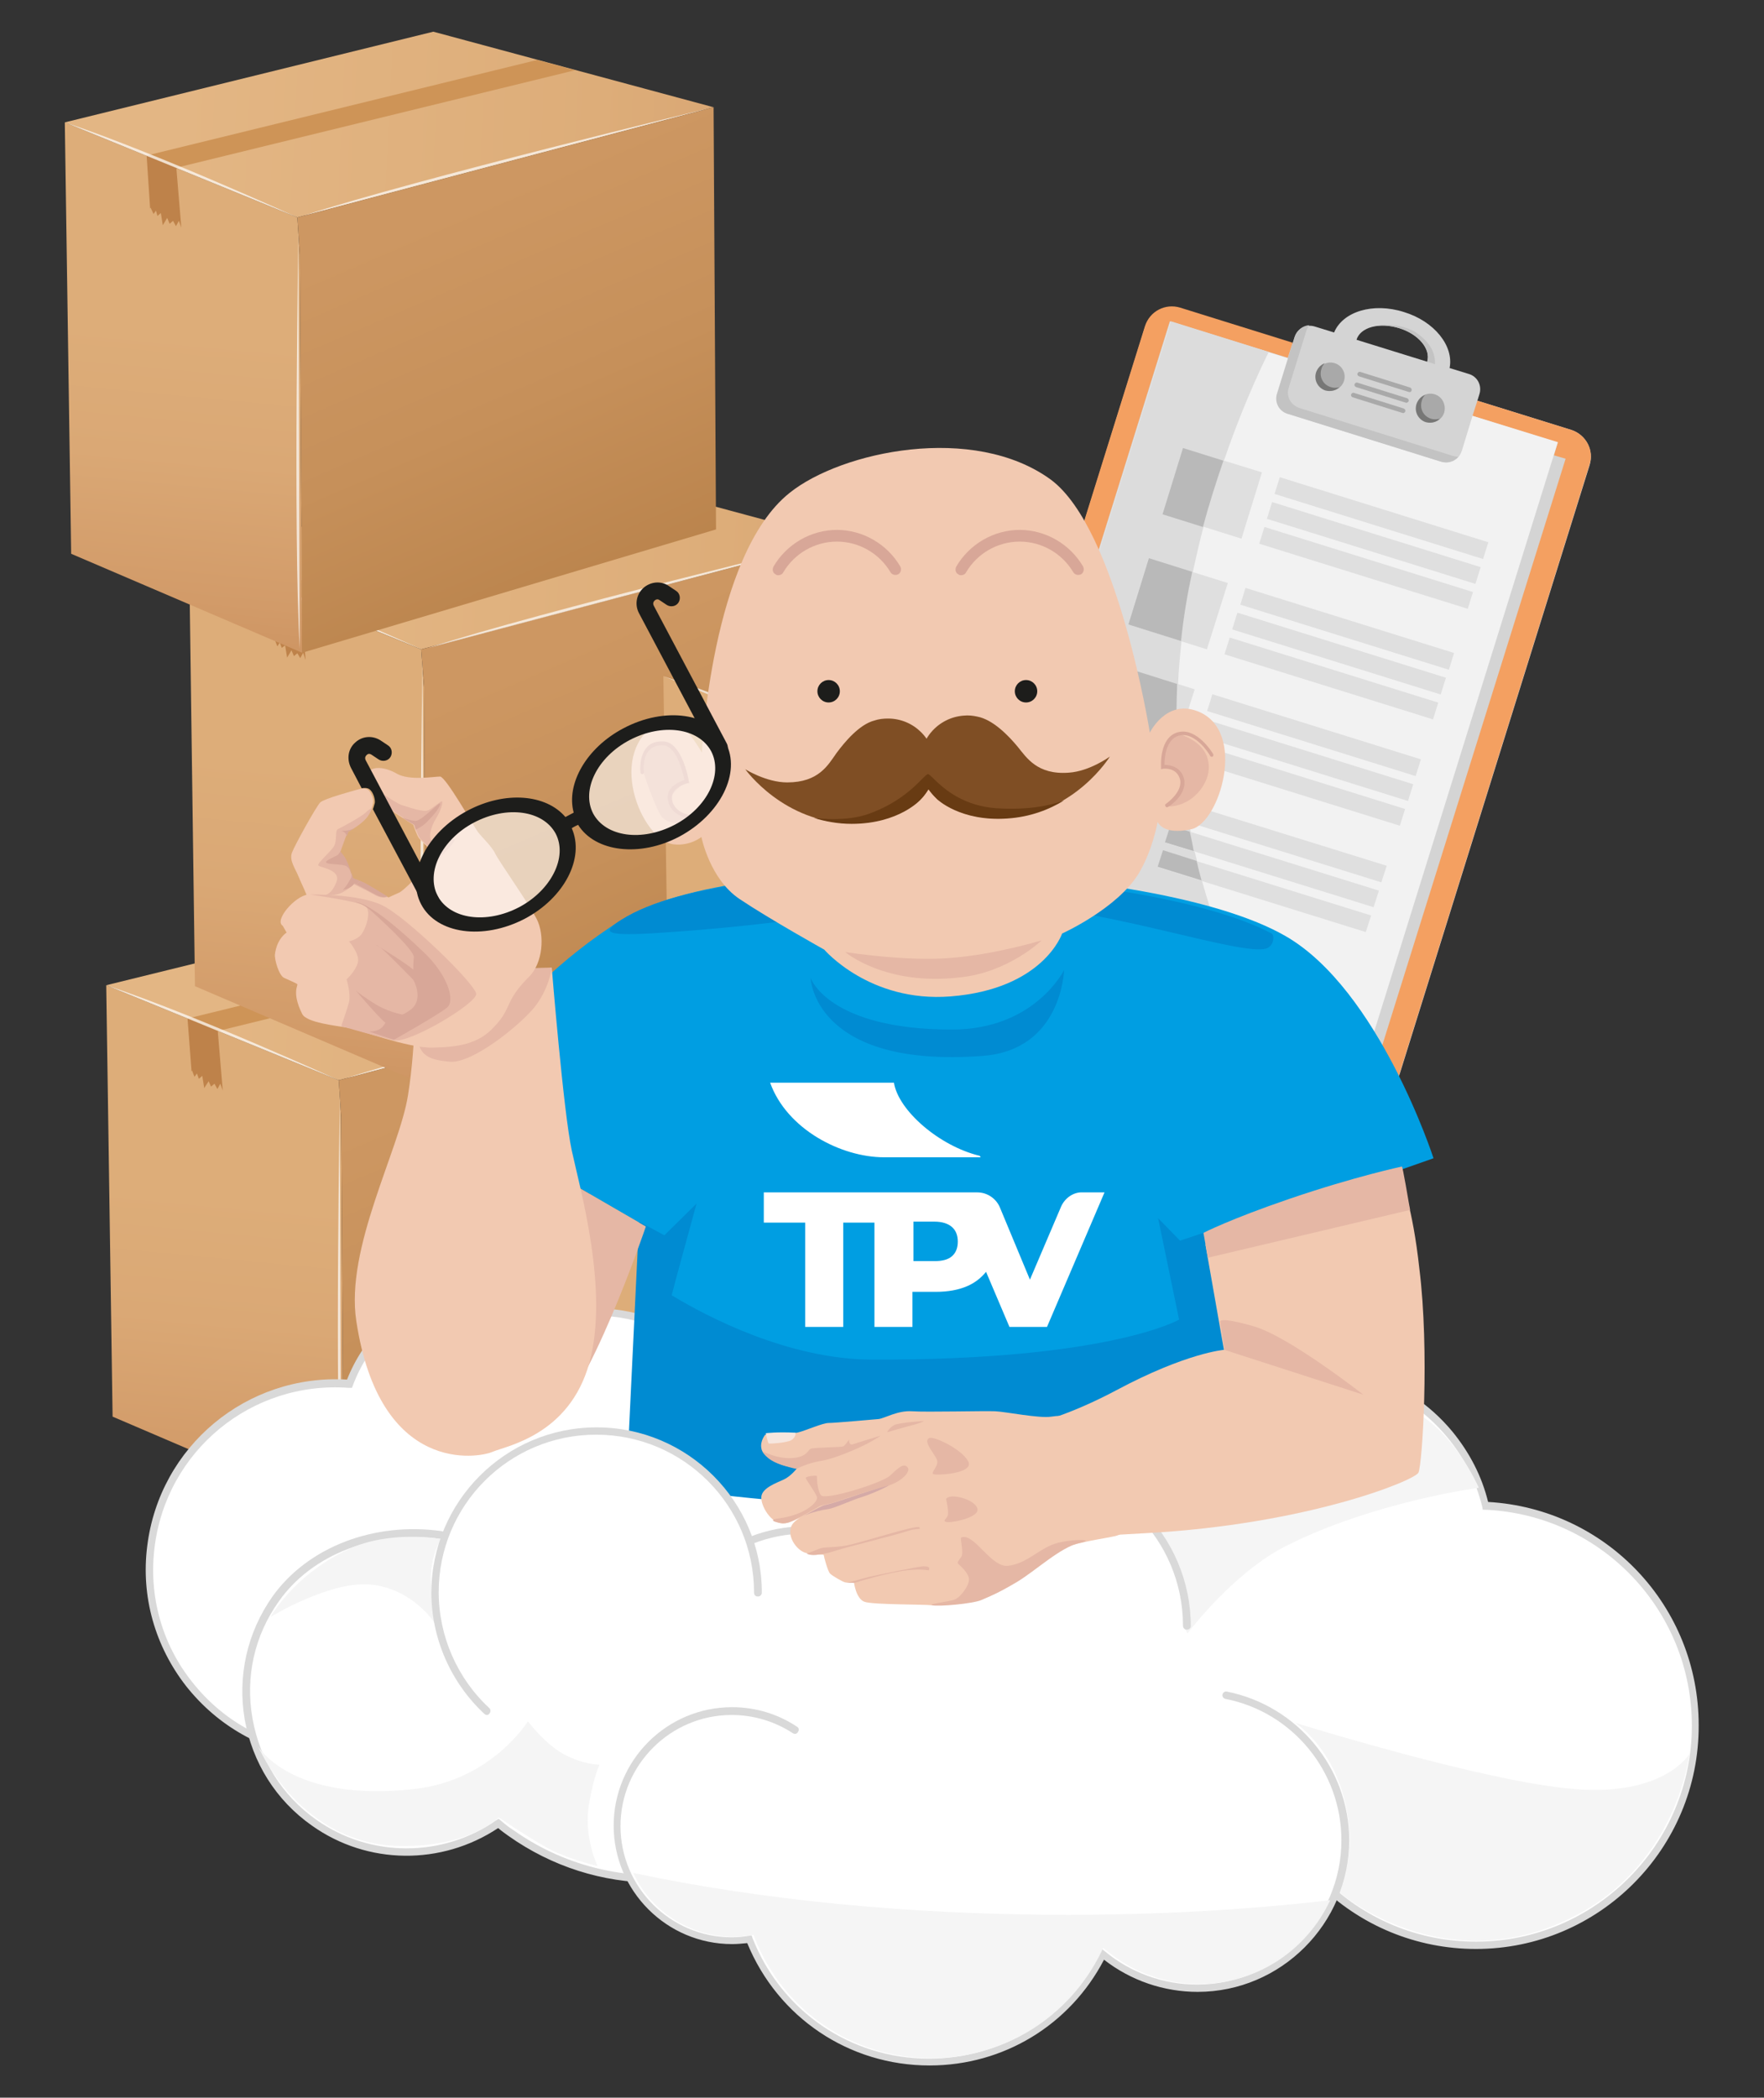 <?xml version="1.0" encoding="utf-8"?>
<!-- Generator: Adobe Illustrator 27.9.0, SVG Export Plug-In . SVG Version: 6.00 Build 0)  -->
<svg version="1.1" id="Capa_1" xmlns="http://www.w3.org/2000/svg" xmlns:xlink="http://www.w3.org/1999/xlink" x="0px" y="0px"
	 viewBox="0 0 361.9 430.3" style="enable-background:new 0 0 361.9 430.3;" xml:space="preserve">
<rect x="0" y="0" width="361.9" height="430.3" fill="#333333" stroke="none"/>
<style type="text/css">
	.st0{fill:#D4D4D4;}
	.st1{fill:#F4A061;}
	.st2{fill:#F2F2F2;}
	.st3{fill:#DCDCDC;}
	.st4{fill:#DFDFDF;}
	.st5{fill:#B9B9B9;}
	.st6{fill:#C3C3C3;}
	.st7{fill:#A9A9A9;}
	.st8{fill:#777776;}
	.st9{fill:url(#SVGID_1_);}
	.st10{fill:url(#SVGID_00000146490965372147606400000002087462490187105186_);}
	.st11{fill:url(#SVGID_00000060031612229081457540000001252406718359558292_);}
	.st12{fill:#BE824A;}
	.st13{fill:#CE9457;}
	.st14{opacity:0.7;fill:#FFFFFF;}
	.st15{fill:url(#SVGID_00000039842947341820880710000003260943557780724870_);}
	.st16{fill:url(#SVGID_00000052080024230997264320000013688688382244467601_);}
	.st17{fill:url(#SVGID_00000094581946605118669130000006873127932361749649_);}
	.st18{fill:url(#SVGID_00000145035233202101499450000004074066275866283706_);}
	.st19{fill:url(#SVGID_00000174597309426770835220000017092433400085032594_);}
	.st20{fill:url(#SVGID_00000096769005449865904710000000518349639360409999_);}
	.st21{fill:url(#SVGID_00000063626753780926983590000003076746509100319376_);}
	.st22{fill:url(#SVGID_00000169535203827604088640000000715055130883447723_);}
	.st23{fill:url(#SVGID_00000168817353734860427460000005015899382008227721_);}
	.st24{fill:url(#SVGID_00000074436258834637533050000015576787967732663437_);}
	.st25{fill:#FFFFFF;}
	.st26{fill:#D9D9D9;}
	.st27{fill:#F5F5F5;}
	.st28{fill:#009EE2;}
	.st29{fill:#008BD2;}
	.st30{fill:#F2C9B1;}
	.st31{fill:#E5B7A5;}
	.st32{fill:#D8A798;}
	.st33{fill:#7F4E24;}
	.st34{fill:#683B13;}
	.st35{fill:#1D1D1B;}
	.st36{opacity:0.59;fill:#FFFFFF;}
	.st37{fill:#D5AAA7;}
	.st38{fill:#F7E6DE;}
</style>
<g>
	<g>
		<path class="st0" d="M322.4,88.2l-19.3-6l0.4-1.3c0.6-1.8-0.4-3.7-2.2-4.2l-3.9-1.2c0.9-4.5-3.1-9.6-9.4-11.5
			c-6.3-2-12.5-0.1-14.3,4.2l-3.9-1.2c-1.8-0.6-3.7,0.4-4.2,2.2l-0.4,1.3l-23.1-7.2c-3-0.9-6.2,0.7-7.2,3.8l-38.9,124.7
			c-0.9,3,0.7,6.2,3.8,7.2l80.2,25c3,0.9,6.2-0.7,7.2-3.8l38.9-124.7C327.1,92.4,325.4,89.2,322.4,88.2z M287,67.3
			c4,1.2,6.6,4.3,5.8,6.9l-14.5-4.5C279.1,67.1,283,66.1,287,67.3z"/>
		<path class="st1" d="M322.4,88.2l-19.3-6l-1,3.1l17.5,5.5l-0.8,2.6l2.4,0.7L282,219.5l-79.5-24.8l0.8-2.6l-2.4-0.7l39.1-125.5
			l24.2,7.5l1-3.1l-23.1-7.2c-3-0.9-6.2,0.7-7.2,3.8l-38.9,124.7c-0.9,3,0.7,6.2,3.8,7.2l80.2,25c3,0.9,6.2-0.7,7.2-3.8l38.9-124.7
			C327.1,92.4,325.4,89.2,322.4,88.2z"/>
		<path class="st2" d="M302.1,85.3l-2.2,7.2c-0.6,1.8-2.4,2.8-4.2,2.2l-31.4-9.8c-1.8-0.6-2.8-2.4-2.2-4.2l2.2-7.2l-24.2-7.5
			L201,191.4l79.5,24.8l39.1-125.5L302.1,85.3z"/>
		<path class="st3" d="M246.6,180.7l-9-2.8l1.1-3.4l6.9,2.2c-0.2-0.7-0.3-1.3-0.5-2l-5.9-1.8l1.1-3.4l4,1.2c-0.1-0.7-0.3-1.3-0.4-2
			l-3.1-1l1.1-3.4l1.3,0.4c-0.6-4-1.1-8.1-1.4-12.4c-0.2-2.7-0.3-5.5-0.2-8.3c0-1.2,0-2.5,0.1-3.7c0.1-3,0.4-5.9,0.7-8.8
			c0.6-4.8,1.4-9.6,2.3-14.1c0.7-3.2,1.4-6.3,2.2-9.3c1.3-4.9,2.8-9.4,4.2-13.6c4.6-13.4,9.2-22.3,9.2-22.3l-20.1-6.3L201,191.4
			l56.5,17.6C257.5,209,251.3,197.6,246.6,180.7z"/>
		<polyline class="st4" points="254.7,110.5 238.5,105.4 242.7,91.9 258.9,96.9 254.7,110.5 		"/>
		<polyline class="st4" points="247.6,133.2 231.4,128.1 235.6,114.5 251.9,119.6 247.6,133.2 		"/>
		
			<rect x="281.5" y="84" transform="matrix(0.298 -0.955 0.955 0.298 97.38 345.124)" class="st4" width="3.6" height="44.8"/>
		
			<rect x="279.9" y="89.1" transform="matrix(0.298 -0.955 0.955 0.298 91.413 347.182)" class="st4" width="3.6" height="44.8"/>
		
			<rect x="278.3" y="94.2" transform="matrix(0.298 -0.955 0.955 0.298 85.446 349.24)" class="st4" width="3.6" height="44.8"/>
		
			<rect x="274.4" y="106.7" transform="matrix(0.298 -0.955 0.955 0.298 70.789 354.294)" class="st4" width="3.6" height="44.8"/>
		
			<rect x="272.8" y="111.7" transform="matrix(0.298 -0.955 0.955 0.298 64.821 356.352)" class="st4" width="3.6" height="44.8"/>
		
			<rect x="271.2" y="116.8" transform="matrix(0.298 -0.955 0.955 0.298 58.854 358.409)" class="st4" width="3.6" height="44.8"/>
		<polyline class="st4" points="240.8,155 224.6,149.9 228.8,136.3 245.1,141.4 240.8,155 		"/>
		
			<rect x="267.6" y="128.5" transform="matrix(0.298 -0.955 0.955 0.298 45.191 363.121)" class="st4" width="3.6" height="44.8"/>
		
			<rect x="266" y="133.6" transform="matrix(0.298 -0.955 0.955 0.298 39.224 365.178)" class="st4" width="3.6" height="44.8"/>
		
			<rect x="264.4" y="138.6" transform="matrix(0.298 -0.955 0.955 0.298 33.256 367.236)" class="st4" width="3.6" height="44.8"/>
		<polyline class="st4" points="283.4,181 240.7,167.7 241.7,164.3 284.5,177.6 283.4,181 		"/>
		<polyline class="st4" points="281.8,186.1 239.1,172.8 240.2,169.4 282.9,182.7 281.8,186.1 		"/>
		<polyline class="st4" points="280.2,191.2 237.5,177.9 238.6,174.5 281.3,187.8 280.2,191.2 		"/>
		<polyline class="st5" points="238.3,163.2 222,158.2 217.8,171.7 234,176.8 238.3,163.2 		"/>
		<path class="st5" d="M243.1,164.7l-1.3-0.4l-1.1,3.4l3.1,1C243.5,167.4,243.3,166,243.1,164.7"/>
		<path class="st5" d="M244.1,170.6l-4-1.2l-1.1,3.4l5.9,1.8C244.7,173.3,244.4,172,244.1,170.6"/>
		<path class="st5" d="M245.5,176.6l-6.9-2.2l-1.1,3.4l9,2.8C246.2,179.4,245.8,178,245.5,176.6"/>
		<path class="st6" d="M298,93.5l-31.4-9.8c-1.8-0.6-2.8-2.4-2.2-4.2l3.6-11.6c0.1-0.4,0.4-0.8,0.6-1.2c-1.3,0.1-2.5,1-3,2.4
			L262,80.7c-0.6,1.8,0.4,3.7,2.2,4.2l31.4,9.8c1.3,0.4,2.7,0,3.6-1C298.8,93.7,298.4,93.6,298,93.5z"/>
		
			<ellipse transform="matrix(0.298 -0.955 0.955 0.298 117.848 314.755)" class="st7" cx="272.8" cy="77.3" rx="2.9" ry="2.9"/>
		<path class="st7" d="M296.3,84.6c-0.5,1.6-2.1,2.4-3.7,1.9c-1.6-0.5-2.4-2.1-1.9-3.7c0.5-1.6,2.1-2.4,3.7-1.9
			C295.9,81.4,296.7,83,296.3,84.6z"/>
		<path class="st8" d="M273,79.4c-1.6-0.5-2.4-2.1-1.9-3.7c0.1-0.5,0.4-0.9,0.7-1.2c-0.8,0.3-1.5,1-1.8,1.9
			c-0.5,1.6,0.4,3.2,1.9,3.7c1.1,0.3,2.2,0,2.9-0.7C274.3,79.6,273.6,79.6,273,79.4z"/>
		<path class="st8" d="M293.6,85.9c-1.6-0.5-2.4-2.1-1.9-3.7c0.1-0.5,0.4-0.9,0.7-1.2c-0.8,0.3-1.5,1-1.8,1.9
			c-0.5,1.6,0.4,3.2,1.9,3.7c1.1,0.3,2.2,0,2.9-0.7C294.9,86,294.2,86.1,293.6,85.9z"/>
		<path class="st7" d="M289,80.4l-10.2-3.2c-0.2-0.1-0.4-0.3-0.3-0.6c0.1-0.2,0.3-0.4,0.6-0.3l10.2,3.2c0.2,0.1,0.4,0.3,0.3,0.6
			C289.5,80.4,289.3,80.5,289,80.4z"/>
		<path class="st7" d="M288.4,82.6l-10.2-3.2c-0.2-0.1-0.4-0.3-0.3-0.6c0.1-0.2,0.3-0.4,0.6-0.3l10.2,3.2c0.2,0.1,0.4,0.3,0.3,0.6
			C288.9,82.5,288.6,82.7,288.4,82.6z"/>
		<path class="st7" d="M287.7,84.7l-10.2-3.2c-0.2-0.1-0.4-0.3-0.3-0.6l0,0c0.1-0.2,0.3-0.4,0.6-0.3l10.2,3.2
			c0.2,0.1,0.4,0.3,0.3,0.6l0,0C288.2,84.7,287.9,84.8,287.7,84.7z"/>
		<path class="st6" d="M290.5,68.2c-2.3-1.5-6.6-2-8.9-1.2l0,0c1.5-0.4,3.4-0.3,5.4,0.3c4,1.2,6.6,4.3,5.8,6.9l1.6,0.5
			C294.5,71.8,292.8,69.8,290.5,68.2z"/>
		<path class="st5" d="M251,94.5l-8.3-2.6l-4.2,13.6l8.3,2.6C248.1,103.2,249.6,98.6,251,94.5"/>
		<path class="st5" d="M244.6,117.3l-8.9-2.8l-4.2,13.6l10.8,3.4C242.8,126.6,243.6,121.9,244.6,117.3"/>
		<path class="st5" d="M241.5,140.3l-12.7-4l-4.2,13.6l16.2,5.1l0.8-2.6c-0.2-2.7-0.3-5.5-0.2-8.3
			C241.4,142.8,241.5,141.5,241.5,140.3"/>
	</g>
	<g>
		<g>
			<g>
				<g>
					
						<linearGradient id="SVGID_1_" gradientUnits="userSpaceOnUse" x1="-16.248" y1="174.131" x2="148.057" y2="171.29" gradientTransform="matrix(0.997 7.250000e-02 -5.310000e-02 0.731 48.037 72.788)">
						<stop  offset="0.137" style="stop-color:#E3B684"/>
						<stop  offset="0.663" style="stop-color:#DDAD79"/>
						<stop  offset="0.796" style="stop-color:#DAA875"/>
						<stop  offset="0.946" style="stop-color:#D19B68"/>
						<stop  offset="1" style="stop-color:#CD9462"/>
					</linearGradient>
					<polygon class="st9" points="154.9,199 97.4,183.5 21.8,202.1 69.5,221.6 					"/>
					
						<linearGradient id="SVGID_00000004503930758594414140000012613112050518120098_" gradientUnits="userSpaceOnUse" x1="12.882" y1="203.914" x2="7.535" y2="370.964" gradientTransform="matrix(0.997 7.250000e-02 -5.310000e-02 0.731 48.037 72.788)">
						<stop  offset="0.186" style="stop-color:#DDAD79"/>
						<stop  offset="0.396" style="stop-color:#DAA875"/>
						<stop  offset="0.628" style="stop-color:#D29B69"/>
						<stop  offset="0.718" style="stop-color:#CD9462"/>
					</linearGradient>
					<polygon style="fill:url(#SVGID_00000004503930758594414140000012613112050518120098_);" points="70,229.2 69.5,221.6 
						21.8,202.1 21.8,202.4 23.1,290.6 70.5,310.9 					"/>
					
						<linearGradient id="SVGID_00000010269065463676730480000001067244453009599679_" gradientUnits="userSpaceOnUse" x1="33.8" y1="179.591" x2="146.794" y2="339.011" gradientTransform="matrix(0.997 7.250000e-02 -5.310000e-02 0.731 48.037 72.788)">
						<stop  offset="0.153" style="stop-color:#CD9762"/>
						<stop  offset="0.424" style="stop-color:#C6905A"/>
						<stop  offset="0.836" style="stop-color:#B47D45"/>
						<stop  offset="1" style="stop-color:#AB733B"/>
					</linearGradient>
					<polygon style="fill:url(#SVGID_00000010269065463676730480000001067244453009599679_);" points="154.9,199.3 154.9,199 
						69.5,221.6 70,229.2 70.5,310.9 155.4,285.6 					"/>
				</g>
				<polygon class="st12" points="44.7,211.5 44.7,211.5 44.7,211.5 38.5,208.9 38.5,209.3 39.3,219.8 39.4,219.6 39.9,220.9 
					40.4,220.2 40.8,221.3 41.5,220.7 41.9,223.2 42.8,221.8 43.3,222.9 44,222.3 44.6,223.4 45.2,222.3 45.7,223.7 44.7,211.8 				
					"/>
				<polygon class="st13" points="118.7,189.3 38.6,208.9 38.5,208.9 38.5,208.9 38.5,208.9 38.5,208.9 44.7,211.5 44.7,211.5 
					126.5,191.4 				"/>
			</g>
			<path class="st14" d="M21.8,202.1l47.7,19.5C69.5,221.6,40.4,208.3,21.8,202.1z"/>
			<path class="st14" d="M70.9,221.2l83.1-22C154,199.3,94,213.8,70.9,221.2z"/>
			<path class="st14" d="M70,310.1l-0.3-86C69.8,224.1,68.6,285.9,70,310.1z"/>
		</g>
		<g>
			<g>
				<g>
					
						<linearGradient id="SVGID_00000134213079247262980990000014669875375584284033_" gradientUnits="userSpaceOnUse" x1="-5.704" y1="52.251" x2="158.602" y2="49.41" gradientTransform="matrix(0.997 7.250000e-02 -5.310000e-02 0.731 48.037 72.788)">
						<stop  offset="0.137" style="stop-color:#E3B684"/>
						<stop  offset="0.663" style="stop-color:#DDAD79"/>
						<stop  offset="0.796" style="stop-color:#DAA875"/>
						<stop  offset="0.946" style="stop-color:#D19B68"/>
						<stop  offset="1" style="stop-color:#CD9462"/>
					</linearGradient>
					<polygon style="fill:url(#SVGID_00000134213079247262980990000014669875375584284033_);" points="171.9,110.7 114.4,95.2 
						38.8,113.7 86.4,133.2 					"/>
					
						<linearGradient id="SVGID_00000153668121921554870210000009209734621127345807_" gradientUnits="userSpaceOnUse" x1="23.426" y1="82.034" x2="18.079" y2="249.083" gradientTransform="matrix(0.997 7.250000e-02 -5.310000e-02 0.731 48.037 72.788)">
						<stop  offset="0.186" style="stop-color:#DDAD79"/>
						<stop  offset="0.396" style="stop-color:#DAA875"/>
						<stop  offset="0.628" style="stop-color:#D29B69"/>
						<stop  offset="0.718" style="stop-color:#CD9462"/>
					</linearGradient>
					<polygon style="fill:url(#SVGID_00000153668121921554870210000009209734621127345807_);" points="87,140.9 86.4,133.2 
						38.8,113.7 38.8,114.1 40,202.3 87.4,222.6 					"/>
					
						<linearGradient id="SVGID_00000007398599362041193430000010418394779979301280_" gradientUnits="userSpaceOnUse" x1="44.345" y1="57.711" x2="157.339" y2="217.131" gradientTransform="matrix(0.997 7.250000e-02 -5.310000e-02 0.731 48.037 72.788)">
						<stop  offset="0.153" style="stop-color:#CD9762"/>
						<stop  offset="0.424" style="stop-color:#C6905A"/>
						<stop  offset="0.836" style="stop-color:#B47D45"/>
						<stop  offset="1" style="stop-color:#AB733B"/>
					</linearGradient>
					<polygon style="fill:url(#SVGID_00000007398599362041193430000010418394779979301280_);" points="171.9,111 171.9,110.7 
						86.4,133.2 87,140.9 87.4,222.6 172.4,197.3 					"/>
				</g>
				<polygon class="st12" points="61.7,123.1 61.7,123.1 61.7,123.1 55.5,120.6 55.5,120.9 56.3,131.5 56.4,131.3 56.9,132.6 
					57.4,131.8 57.8,132.9 58.5,132.4 58.9,134.9 59.8,133.4 60.3,134.6 61,134 61.6,135 62.2,133.9 62.7,135.4 61.7,123.4 				"/>
				<polygon class="st13" points="135.7,101 55.5,120.6 55.5,120.6 55.5,120.6 55.5,120.6 55.5,120.6 61.7,123.1 61.7,123.1 
					143.5,103 				"/>
			</g>
			<path class="st14" d="M38.8,113.7l47.7,19.5C86.4,133.2,57.4,120,38.8,113.7z"/>
			<path class="st14" d="M87.9,132.9l83.1-22C171,110.9,111,125.4,87.9,132.9z"/>
			<path class="st14" d="M87,221.7l-0.3-86C86.7,135.8,85.6,197.5,87,221.7z"/>
		</g>
		<g>
			<g>
				<g>
					
						<linearGradient id="SVGID_00000145031489876616327120000006755583684188952236_" gradientUnits="userSpaceOnUse" x1="84.02" y1="195.556" x2="248.327" y2="192.715" gradientTransform="matrix(0.997 7.250000e-02 -5.310000e-02 0.731 48.037 72.788)">
						<stop  offset="0.137" style="stop-color:#E3B684"/>
						<stop  offset="0.663" style="stop-color:#DDAD79"/>
						<stop  offset="0.796" style="stop-color:#DAA875"/>
						<stop  offset="0.946" style="stop-color:#D19B68"/>
						<stop  offset="1" style="stop-color:#CD9462"/>
					</linearGradient>
					<polygon style="fill:url(#SVGID_00000145031489876616327120000006755583684188952236_);" points="253.7,221.9 196.3,206.5 
						120.7,225 168.3,244.5 					"/>
					
						<linearGradient id="SVGID_00000091700574063596949500000006940054097193549734_" gradientUnits="userSpaceOnUse" x1="113.15" y1="225.34" x2="107.803" y2="392.389" gradientTransform="matrix(0.997 7.250000e-02 -5.310000e-02 0.731 48.037 72.788)">
						<stop  offset="0.186" style="stop-color:#DDAD79"/>
						<stop  offset="0.396" style="stop-color:#DAA875"/>
						<stop  offset="0.628" style="stop-color:#D29B69"/>
						<stop  offset="0.718" style="stop-color:#CD9462"/>
					</linearGradient>
					<polygon style="fill:url(#SVGID_00000091700574063596949500000006940054097193549734_);" points="168.9,252.2 168.3,244.5 
						120.7,225 120.7,225.3 121.9,313.6 169.3,333.8 					"/>
					
						<linearGradient id="SVGID_00000111904461110199001690000003753135833375923876_" gradientUnits="userSpaceOnUse" x1="134.069" y1="201.017" x2="247.063" y2="360.438" gradientTransform="matrix(0.997 7.250000e-02 -5.310000e-02 0.731 48.037 72.788)">
						<stop  offset="0.153" style="stop-color:#CD9762"/>
						<stop  offset="0.424" style="stop-color:#C6905A"/>
						<stop  offset="0.836" style="stop-color:#B47D45"/>
						<stop  offset="1" style="stop-color:#AB733B"/>
					</linearGradient>
					<polygon style="fill:url(#SVGID_00000111904461110199001690000003753135833375923876_);" points="253.7,222.3 253.7,221.9 
						168.3,244.5 168.9,252.2 169.3,333.8 254.2,308.6 					"/>
				</g>
				<polygon class="st12" points="143.6,234.4 143.6,234.4 143.6,234.4 137.4,231.9 137.4,232.2 138.2,242.7 138.3,242.6 
					138.8,243.9 139.3,243.1 139.7,244.2 140.3,243.6 140.8,246.2 141.6,244.7 142.2,245.8 142.9,245.2 143.5,246.3 144.1,245.2 
					144.5,246.7 143.6,234.7 				"/>
				<polygon class="st13" points="217.6,212.3 137.4,231.9 137.4,231.9 137.4,231.9 137.4,231.9 137.4,231.9 143.6,234.4 
					143.6,234.4 225.4,214.3 				"/>
			</g>
			<path class="st14" d="M120.7,225l47.7,19.5C168.3,244.5,139.3,231.2,120.7,225z"/>
			<path class="st14" d="M169.8,244.2l83.1-22C252.9,222.2,192.9,236.7,169.8,244.2z"/>
			<path class="st14" d="M168.9,333l-0.3-86C168.6,247.1,167.5,308.8,168.9,333z"/>
		</g>
		<g>
			<g>
				<g>
					
						<linearGradient id="SVGID_00000169546470843118052640000000000667920107744159_" gradientUnits="userSpaceOnUse" x1="122.317" y1="106.384" x2="116.971" y2="273.434" gradientTransform="matrix(0.997 7.250000e-02 -5.310000e-02 0.731 48.037 72.788)">
						<stop  offset="0.186" style="stop-color:#DDAD79"/>
						<stop  offset="0.396" style="stop-color:#DAA875"/>
						<stop  offset="0.628" style="stop-color:#D29B69"/>
						<stop  offset="0.718" style="stop-color:#CD9462"/>
					</linearGradient>
					<polygon style="fill:url(#SVGID_00000169546470843118052640000000000667920107744159_);" points="184.4,165.9 183.8,158.2 
						136.1,138.7 136.1,139 137.4,227.3 184.8,247.5 					"/>
				</g>
				<polygon class="st12" points="159.1,148.1 159,148.1 159,148.1 152.9,145.6 152.9,145.9 153.6,156.4 153.8,156.3 154.3,157.6 
					154.8,156.8 155.2,157.9 155.8,157.3 156.3,159.9 157.1,158.4 157.7,159.5 158.4,158.9 158.9,160 159.5,158.9 160,160.4 
					159.1,148.4 				"/>
			</g>
			<path class="st14" d="M136.1,138.7l47.7,19.5C183.8,158.2,154.8,144.9,136.1,138.7z"/>
			<path class="st14" d="M184.4,246.7l-0.3-86C184.1,160.8,182.9,222.5,184.4,246.7z"/>
		</g>
		<g>
			<g>
				<g>
					
						<linearGradient id="SVGID_00000036962585934801730160000005765228334902396316_" gradientUnits="userSpaceOnUse" x1="-37.542" y1="-65.885" x2="126.764" y2="-68.726" gradientTransform="matrix(0.997 7.250000e-02 -5.310000e-02 0.731 48.037 72.788)">
						<stop  offset="0.137" style="stop-color:#E3B684"/>
						<stop  offset="0.663" style="stop-color:#DDAD79"/>
						<stop  offset="0.796" style="stop-color:#DAA875"/>
						<stop  offset="0.946" style="stop-color:#D19B68"/>
						<stop  offset="1" style="stop-color:#CD9462"/>
					</linearGradient>
					<polygon style="fill:url(#SVGID_00000036962585934801730160000005765228334902396316_);" points="146.4,22 88.9,6.5 13.3,25.1 
						61,44.6 					"/>
					
						<linearGradient id="SVGID_00000063600686174092394000000014411528113406872227_" gradientUnits="userSpaceOnUse" x1="-8.412" y1="-36.103" x2="-13.759" y2="130.948" gradientTransform="matrix(0.997 7.250000e-02 -5.310000e-02 0.731 48.037 72.788)">
						<stop  offset="0.186" style="stop-color:#DDAD79"/>
						<stop  offset="0.396" style="stop-color:#DAA875"/>
						<stop  offset="0.628" style="stop-color:#D29B69"/>
						<stop  offset="0.718" style="stop-color:#CD9462"/>
					</linearGradient>
					<polygon style="fill:url(#SVGID_00000063600686174092394000000014411528113406872227_);" points="61.5,52.2 61,44.6 13.3,25.1 
						13.3,25.4 14.6,113.6 62,133.9 					"/>
					
						<linearGradient id="SVGID_00000041995623790531126380000006315800637444152740_" gradientUnits="userSpaceOnUse" x1="12.507" y1="-60.425" x2="125.501" y2="98.996" gradientTransform="matrix(0.997 7.250000e-02 -5.310000e-02 0.731 48.037 72.788)">
						<stop  offset="0.153" style="stop-color:#CD9762"/>
						<stop  offset="0.424" style="stop-color:#C6905A"/>
						<stop  offset="0.836" style="stop-color:#B47D45"/>
						<stop  offset="1" style="stop-color:#AB733B"/>
					</linearGradient>
					<polygon style="fill:url(#SVGID_00000041995623790531126380000006315800637444152740_);" points="146.4,22.3 146.4,22 61,44.6 
						61.5,52.2 62,133.9 146.9,108.6 					"/>
				</g>
				<polygon class="st12" points="36.3,34.5 36.2,34.4 36.2,34.4 30.1,31.9 30.1,32.2 30.8,42.8 30.9,42.6 31.5,43.9 32,43.2 
					32.3,44.3 33,43.7 33.4,46.2 34.3,44.7 34.8,45.9 35.5,45.3 36.1,46.4 36.7,45.3 37.2,46.7 36.2,34.7 				"/>
				<polygon class="st13" points="110.2,12.3 30.1,31.9 30.1,31.9 30.1,31.9 30,31.9 30.1,31.9 36.2,34.4 36.2,34.4 118,14.4 				
					"/>
			</g>
			<path class="st14" d="M13.3,25.1L61,44.6C61,44.6,31.9,31.3,13.3,25.1z"/>
			<path class="st14" d="M62.4,44.2l83.1-22C145.5,22.2,85.5,36.7,62.4,44.2z"/>
			<path class="st14" d="M61.5,133.1l-0.3-86C61.3,47.1,60.1,108.9,61.5,133.1z"/>
		</g>
	</g>
	<g>
		<path class="st25" d="M99.8,326.6c-6.5-6.1-10.7-14.7-10.7-24.3c0-18.3,14.8-33.2,33.2-33.2s33.2,14.8,33.2,33.2"/>
		<path class="st26" d="M99.8,327.4c-0.2,0-0.4-0.1-0.5-0.2c-6.9-6.4-10.9-15.5-10.9-24.9c0-18.7,15.2-33.9,33.9-33.9
			c18.7,0,33.9,15.2,33.9,33.9c0,0.4-0.3,0.8-0.8,0.8s-0.8-0.3-0.8-0.8c0-17.9-14.5-32.4-32.4-32.4s-32.4,14.5-32.4,32.4
			c0,9,3.8,17.7,10.4,23.8c0.3,0.3,0.3,0.8,0,1.1C100.2,327.3,100,327.4,99.8,327.4z"/>
	</g>
	<g>
		<g>
			<rect x="78.5" y="295" class="st25" width="211.8" height="68.2"/>
			<ellipse class="st25" cx="255.3" cy="331.1" rx="16.5" ry="7"/>
			<g>
				<path class="st25" d="M92.3,351.9c-7.7,6-17.7,9.1-28.1,7.9c-20.9-2.5-35.8-21.5-33.3-42.4c2.5-20.3,20.5-35,40.7-33.5
					c1.6-4.2,4.1-8.2,7.6-11.5c9.3-8.8,22.6-10.8,33.7-5.9"/>
				<path class="st26" d="M68.9,360.8c-1.6,0-3.2-0.1-4.7-0.3c-10.3-1.2-19.5-6.4-26-14.6c-6.4-8.2-9.3-18.4-8-28.7
					c2.5-20.5,20.4-35.4,41-34.2c1.7-4.3,4.2-8.1,7.6-11.3c9.3-8.8,22.8-11.2,34.5-6c0.4,0.2,0.6,0.6,0.4,1c-0.2,0.4-0.6,0.6-1,0.4
					c-11.2-4.9-24-2.6-32.9,5.8c-3.3,3.2-5.8,7-7.4,11.3l-0.2,0.5l-0.6,0c-20-1.5-37.5,12.9-39.9,32.8c-1.2,9.9,1.5,19.7,7.7,27.5
					c6.2,7.9,15,12.8,24.9,14c9.9,1.2,19.7-1.5,27.5-7.7c0.3-0.3,0.8-0.2,1.1,0.1c0.3,0.3,0.2,0.8-0.1,1.1
					C85.9,357.9,77.5,360.8,68.9,360.8z"/>
			</g>
			<g>
				<path class="st25" d="M270.9,385.8c8.2,8.2,19.4,13.2,31.9,13.2c24.9,0,45.1-20.2,45.1-45.1c0-24.2-19.1-44-43-45
					c-1.3-5.2-3.7-10.2-7.3-14.6c-9.6-11.7-25-15.8-38.7-11.7"/>
				<path class="st26" d="M302.8,399.8c-12.2,0-23.8-4.8-32.4-13.4c-0.3-0.3-0.3-0.8,0-1.1c0.3-0.3,0.8-0.3,1.1,0
					c8.4,8.4,19.5,13,31.3,13c24.4,0,44.3-19.9,44.3-44.3c0-23.7-18.6-43.2-42.3-44.3l-0.6,0l-0.1-0.6c-1.3-5.3-3.7-10.1-7.2-14.3
					c-9.2-11.1-24-15.6-37.9-11.5c-0.4,0.1-0.8-0.1-1-0.5c-0.1-0.4,0.1-0.8,0.5-1c14.4-4.4,29.9,0.3,39.5,11.9
					c3.5,4.3,6,9.1,7.3,14.4c24.3,1.4,43.2,21.4,43.2,45.8C348.6,379.2,328.1,399.8,302.8,399.8z"/>
			</g>
			<path class="st27" d="M253,284c0,0,24-1.2,37,5.5c8.5,4.3,13.4,15.7,13.4,15.7s-21.5,2.8-39.7,12c-10.8,5.5-20.1,17.9-20.1,17.9
				s-10.7-21-13-27.5c-2.3-6.5-14.6-17.6-14.6-17.6L253,284z"/>
			<path class="st28" d="M127.5,188.7c-25.4,16-36.5,38.8-36.5,38.8l41.5,24.1c0,0,3.3,16.6,4.5,24c1.3,7.5-0.9,8.5-2,13.1
				c-1.1,4.6,10.2,5.9,29.4,6.3c28.3,0.5,84.8,12.2,84.8,12.2s0.6-18.6,2.2-32.2s0.5-23.4,0.5-23.4l6.6-1.5l35.6-12.5
				c0,0-11.2-34.6-30.4-45.6C236.8,176.5,151.2,173.7,127.5,188.7z"/>
			<path class="st29" d="M166.3,200.6c0,0,3.6,10.6,29,10.6c17,0,23-12.2,23-12.2s-0.4,16.4-16.7,17.6
				C166.9,219.2,166.3,200.6,166.3,200.6z"/>
			<g>
				<path class="st25" d="M176.4,363.6c-16.4,23.2-48.5,28.7-71.7,12.3c-0.9-0.6-1.7-1.3-2.5-1.9c-11.1,7.7-26.2,8.1-37.8-0.2
					c-14.9-10.5-18.4-31.1-7.9-45.9c7.2-10.1,20.8-15,34-13.1"/>
				<path class="st26" d="M134.3,386.2c-10.7,0-21.1-3.3-30-9.6c-0.7-0.5-1.4-1-2.1-1.6c-11.6,7.7-26.8,7.6-38.2-0.5
					c-7.4-5.2-12.2-12.9-13.8-21.8c-1.5-8.9,0.5-17.8,5.7-25.2c7.2-10.1,20.8-15.4,34.8-13.4c0.4,0.1,0.7,0.5,0.7,0.9
					c-0.1,0.4-0.5,0.7-0.9,0.7c-13.4-1.9-26.5,3.1-33.3,12.8c-5,7-6.9,15.5-5.4,24c1.5,8.5,6.1,15.9,13.1,20.8
					c11,7.8,25.9,7.8,36.9,0.1l0.5-0.3l0.5,0.4c0.9,0.8,1.7,1.4,2.5,1.9c11,7.8,24.5,10.8,37.8,8.6c13.3-2.3,25-9.6,32.8-20.7
					c0.2-0.3,0.7-0.4,1.1-0.2c0.3,0.2,0.4,0.7,0.2,1.1c-8,11.4-20,19-33.8,21.3C140.2,385.9,137.3,386.2,134.3,386.2z"/>
			</g>
			<path class="st27" d="M90.5,315.7c0,0-2.3,3.6-2.1,8.6c0.2,4.3,0.8,8.7,0.8,8.7s-4.2-6.8-12.7-7.9s-21,6.6-21,6.6
				s4.7-8.6,16-13.9C80,313.8,90.5,315.7,90.5,315.7z"/>
			<path class="st27" d="M123,362c0,0-3.5,0-7.6-2.3c-3.7-2.1-7.1-6.6-7.1-6.6s-7.5,12.2-23.4,13.9c-25.2,2.8-31.9-8.7-31.9-8.7
				s8.6,20.7,30.2,20.4c13.9-0.2,19.1-5.9,19.1-5.9s7.1,4.8,10.8,6.7s9.5,3.3,9.5,3.3s-3-6.1-1.7-13.1C121.9,364.1,123,362,123,362z
				"/>
			<path class="st27" d="M265.7,353.4c0,0,10,6.3,11.1,22c0.5,7-1.9,12.9-1.9,12.9s21.9,18.8,48.8,4.4
				c20.5-10.9,22.9-32.9,22.9-32.9s-5.1,8.7-23.5,7.2C304.8,365.6,265.7,353.4,265.7,353.4z"/>
			<g>
				<path class="st25" d="M163.1,354.9c-3.7-2.4-8.1-3.9-12.9-3.9c-13,0-23.5,10.5-23.5,23.5c0,13,10.5,23.5,23.5,23.5
					c1.2,0,2.4-0.1,3.6-0.3c5.8,14.7,20.1,25.2,36.9,25.2c15.6,0,29.1-9,35.6-22.1c5.3,4.4,12,7,19.4,7c16.7,0,30.3-13.6,30.3-30.3
					c0-14.7-10.5-27-24.4-29.8"/>
				<path class="st26" d="M190.7,423.7c-16.5,0-31.1-9.8-37.4-25.1c-1,0.1-2.1,0.2-3.1,0.2c-13.4,0-24.3-10.9-24.3-24.3
					c0-13.4,10.9-24.3,24.3-24.3c4.8,0,9.4,1.4,13.3,4c0.4,0.2,0.5,0.7,0.2,1.1c-0.2,0.4-0.7,0.5-1.1,0.2c-3.7-2.4-8-3.7-12.5-3.7
					c-12.5,0-22.8,10.2-22.8,22.8c0,12.5,10.2,22.8,22.8,22.8c1.2,0,2.3-0.1,3.5-0.3l0.6-0.1l0.2,0.6c5.9,15,20.1,24.7,36.2,24.7
					c14.9,0,28.3-8.3,34.9-21.7l0.4-0.9l0.8,0.6c5.3,4.4,12,6.8,18.9,6.8c16.3,0,29.6-13.3,29.6-29.6c0-14.1-10-26.3-23.8-29
					c-0.4-0.1-0.7-0.5-0.6-0.9c0.1-0.4,0.5-0.7,0.9-0.6c14.5,2.9,25.1,15.7,25.1,30.5c0,17.1-14,31.1-31.1,31.1
					c-6.9,0-13.7-2.3-19.2-6.6C219.5,415.4,205.9,423.7,190.7,423.7z"/>
			</g>
			<path class="st27" d="M129.9,384.2c3.7,8,11.7,13.1,20.6,13.1c1.2,0,2.3-0.1,3.5-0.3l0.6-0.1l0.2,0.6c5.9,15,20.1,24.7,36.2,24.7
				c14.9,0,28.3-8.3,34.9-21.7l0.4-0.9l0.8,0.6c5.3,4.4,12,6.8,18.9,6.8c11.6,0,22-6.7,26.9-17.2c-17.3,2-35.4,3-53.9,3
				C187,392.8,156.2,389.8,129.9,384.2z"/>
			<path class="st25" d="M242.2,326.8c-3.1-14.9-16.3-26.2-32.2-26.2c-12.6,0-23.6,7.1-29.1,17.6c-4.6-2.8-9.9-4.4-15.6-4.4
				c-8.1,0-15.4,3.2-20.8,8.3"/>
			<g>
				<path class="st25" d="M152,316.8c-2-4.4-6.6-7.1-11.8-7.1c-2.6,0-7.3,1.7-9,3.9c0,0-2,2.1-2.6,3.8"/>
				<path class="st26" d="M128.7,318.2c-0.1,0-0.2,0-0.2,0c-0.4-0.1-0.6-0.6-0.5-1c0.6-1.8,2.4-3.8,2.7-4.1c1.9-2.6,7-4.2,9.6-4.2
					c5.5,0,10.4,3,12.5,7.6c0.2,0.4,0,0.8-0.4,1c-0.4,0.2-0.8,0-1-0.4c-1.8-4.1-6.2-6.7-11.1-6.7c-2.6,0-6.9,1.7-8.4,3.6l-0.1,0.1
					c0,0-1.9,1.9-2.4,3.5C129.3,318,129,318.2,128.7,318.2z"/>
			</g>
			<ellipse class="st25" cx="141.5" cy="320.8" rx="10.6" ry="8.9"/>
			<path class="st26" d="M242.2,327.5c-0.4,0-0.7-0.3-0.8-0.6c-3.1-14.8-16.3-25.6-31.4-25.6c-12,0-22.9,6.6-28.4,17.2l-0.4,0.7
				l-0.7-0.4c-4.6-2.8-9.9-4.2-15.2-4.2c-7.6,0-14.8,2.9-20.3,8.1c-0.3,0.3-0.8,0.3-1.1,0c-0.3-0.3-0.3-0.8,0-1.1
				c5.8-5.5,13.4-8.5,21.3-8.5c5.4,0,10.7,1.4,15.3,4.1c5.9-10.7,17.1-17.3,29.4-17.3c15.9,0,29.7,11.3,33,26.8
				c0.1,0.4-0.2,0.8-0.6,0.9C242.3,327.5,242.2,327.5,242.2,327.5z"/>
			<g>
				<path class="st25" d="M179.4,322.3c4.6-12.7,16.8-21.8,31.1-21.8c18.2,0,33,14.8,33,33"/>
				<path class="st26" d="M243.5,334.3c-0.4,0-0.8-0.3-0.8-0.8c0-17.8-14.5-32.2-32.2-32.2c-13.5,0-25.7,8.5-30.3,21.3
					c-0.1,0.4-0.6,0.6-1,0.5c-0.4-0.1-0.6-0.6-0.5-1c4.8-13.3,17.6-22.3,31.8-22.3c18.6,0,33.8,15.2,33.8,33.8
					C244.3,334,243.9,334.3,243.5,334.3z"/>
			</g>
			<path class="st29" d="M259.7,194.6c1.7-0.5,1.8-2.7,1.2-3.1c-25.8-13.7-110.1-17.5-133.3-2.9c-4.2,2.6-4.2,3.6,8.6,2.7
				c33.6-2.2,49.3-7.3,71.2-5.9C229.1,187,254.4,196,259.7,194.6z"/>
			<path class="st29" d="M246.9,252.9l-4.8,1.6l-4.5-4.6l4.3,20.8c0,0-14.5,8.4-63.2,8.2c-16.9-0.1-33.5-8.7-40.9-13.2l1-3.8l4.1-15
				l-6.6,6.5l-5.2-2.8l-2.5,52c-0.5,3.2,58.1,8.9,84.4,6.3c26.3-2.6,38.9-27.9,38.9-27.9L246.9,252.9z"/>
			<g>
				<g>
					<path class="st30" d="M287.5,242.2l-40.2,13.1l3.8,21.6c0,0-7.7,0.6-22.1,8.3c-17.7,9.4-27.8,8.4-27.8,8.4l3.5,22.8
						c0,0-2.5-0.1,30.5-1.9c33-1.8,55-10.8,55.8-12.4c0.8-1.6,2.3-24.9,0.2-41.8C289.8,247.4,287.5,242.2,287.5,242.2z"/>
					<path class="st31" d="M246.9,252.9c0,0,5.4-2.8,17.7-7c13.5-4.6,23-6.6,23-6.6c0.1-0.1,0.4,1.7,0.8,3.8
						c0.4,2.4,0.9,5.1,0.9,5.1l-41.5,9.8L246.9,252.9z"/>
					<path class="st31" d="M251.2,276.9l28.5,9.2c0,0-15.2-11.9-22.4-14c-7.2-2.1-7-1-7-1L251.2,276.9z"/>
				</g>
				<g>
					<path class="st28" d="M210.7,289L210.7,289C210.6,289,210.7,289,210.7,289z"/>
				</g>
			</g>
			<g>
				<path class="st25" d="M99.9,351c-6.5-6.1-10.7-14.7-10.7-24.3c0-18.3,14.8-33.2,33.2-33.2s33.2,14.8,33.2,33.2"/>
				<path class="st26" d="M99.9,351.8c-0.2,0-0.4-0.1-0.5-0.2c-6.9-6.4-10.9-15.5-10.9-24.9c0-18.7,15.2-33.9,33.9-33.9
					c18.7,0,33.9,15.2,33.9,33.9c0,0.4-0.3,0.8-0.8,0.8s-0.8-0.3-0.8-0.8c0-17.9-14.5-32.4-32.4-32.4S90,308.8,90,326.6
					c0,9,3.8,17.7,10.4,23.8c0.3,0.3,0.3,0.8,0,1.1C100.3,351.7,100.1,351.8,99.9,351.8z"/>
			</g>
			<path class="st31" d="M111.4,239.4l21.1,12.2c0,0-11.9,35.3-20.7,41.2c-8.8,5.9-25.7-31.7-25.7-31.7L111.4,239.4z"/>
			<path class="st30" d="M113.2,198.5c0,0,2.4,29.6,4.1,37.5s7.7,28.7,3.6,43.6c-4.1,14.8-17,17-19.8,18.2
				c-2.9,1.3-23.2,4.9-28-26.8c-2.3-15,8.8-35,10.6-46.3s1.4-22.2,1.4-22.2L113.2,198.5z"/>
			<path class="st31" d="M113.2,198.5c0,0-0.5,4.4-3.7,8.3c-3.3,3.9-12.6,11.3-17.1,11c-6.6-0.5-7.5-2.6-6.2-11
				C87.3,198.4,113.2,198.5,113.2,198.5z"/>
			<g>
				<path class="st30" d="M162,101.1c-16.1,12.8-18,53.3-18,53.3s-4.6-8.5-8.4-6.5c-11.7,6.1-4,24.5,2.6,25.3
					c3.4,0.4,5.7-1.5,5.7-1.5s1.7,8.6,7.8,12.7s17.4,10.4,17.4,10.4s9.3,10.9,25.9,9.6c19.1-1.5,22.9-12.9,22.9-12.9
					s11.3-5.1,15.7-12.3c2.9-4.8,3.9-10.6,3.9-10.6s1,2.8,6.9,1.5c5.8-1.2,11.6-20.2,1.3-24.2c-6.5-2.5-9.8,4.4-9.8,4.4
					s-6.6-41.7-20.3-51.9C199.7,86.8,172.6,92.6,162,101.1z"/>
				<path class="st31" d="M173.4,195.3c0,0,12.7,2,21.7,1.2c9.1-0.7,18.6-3.6,18.6-3.6s-6.8,6.6-16.8,7.6
					C181.6,202.3,173.4,195.3,173.4,195.3z"/>
				<path class="st31" d="M238.5,157.3c0,0,1-7.6,3.3-6.8c2.2,0.8,6.1,2.4,6.2,6.8c0.1,3.1-2.7,7.2-6.9,8c-4.1,0.8,2.7-2.6,1.3-5.5
					S238.5,157.3,238.5,157.3z"/>
				<path class="st31" d="M131.6,157.2c0,0-0.1-5.8,4.5-4.7c2.6,0.6,4.8,7.8,4.8,7.8s-4,2.6-3.3,4.4c0.7,1.7,5.3,3.9,5.3,3.9
					s-6,1.4-7.5-1.6C133.7,163.9,131.6,157.2,131.6,157.2z"/>
				<path class="st32" d="M239.4,165.6c-0.1,0-0.2-0.1-0.3-0.2c-0.1-0.2-0.1-0.4,0.1-0.5c0,0,3.5-2.4,2.9-5
					c-0.7-2.6-3.4-2.2-3.5-2.2l-0.4,0.1l0-0.4c0-0.3-0.4-6.2,3.5-7.2c3.9-1,7.1,4.3,7.2,4.5c0.1,0.2,0,0.4-0.1,0.5
					c-0.2,0.1-0.4,0-0.5-0.1c0-0.1-3-5.1-6.4-4.2c-2.8,0.7-3,4.8-3,6c1.3,0,3.4,0.5,4,2.8c0.8,3.2-3,5.7-3.2,5.8
					C239.6,165.5,239.5,165.6,239.4,165.6z"/>
				<path class="st32" d="M142.8,168c-1.2,0-4.6-0.3-5.6-3.2c-0.3-1-0.3-1.8,0.1-2.6c0.7-1.3,2.3-1.9,3.1-2.2
					c-0.4-2.2-1.9-7-4.3-7.1c-1.3-0.1-2.2,0.3-2.9,1c-1.5,1.6-1.1,4.5-1.1,4.5c0,0.2-0.1,0.4-0.3,0.4c-0.2,0-0.4-0.1-0.4-0.3
					c0-0.1-0.4-3.3,1.3-5.2c0.8-0.9,2-1.3,3.5-1.2c3.7,0.2,5.1,7.8,5.1,8.1l0.1,0.4l-0.4,0.1c0,0-2.2,0.5-2.9,1.9
					c-0.3,0.6-0.3,1.2-0.1,2c1.1,3,5.2,2.7,5.3,2.7c0.2,0,0.4,0.1,0.4,0.3c0,0.2-0.1,0.4-0.3,0.4C143.3,168,143.1,168,142.8,168z"/>
				<path class="st32" d="M159.7,118c-0.2,0-0.4,0-0.6-0.2c-0.6-0.3-0.7-1-0.4-1.6c2.7-4.6,7.7-7.5,13-7.5c5.3,0,10.3,2.9,13,7.5
					c0.3,0.6,0.1,1.3-0.4,1.6c-0.6,0.3-1.3,0.1-1.6-0.4c-2.3-3.9-6.5-6.3-11-6.3c-4.5,0-8.7,2.4-11,6.3
					C160.5,117.8,160.1,118,159.7,118z"/>
				<path class="st32" d="M197.2,118c-0.2,0-0.4,0-0.6-0.2c-0.6-0.3-0.7-1-0.4-1.6c2.7-4.6,7.7-7.5,13-7.5c5.3,0,10.3,2.9,13,7.5
					c0.3,0.6,0.1,1.3-0.4,1.6c-0.6,0.3-1.3,0.1-1.6-0.4c-2.3-3.9-6.5-6.3-11-6.3s-8.7,2.4-11,6.3C198,117.8,197.6,118,197.2,118z"/>
				<g>
					<g>
						<g>
							<path class="st33" d="M192.2,163.8L192.2,163.8c-1.9-1.6-3.2-4-3.4-6.7c-0.4-5.3,3.6-9.9,8.9-10.3c1-0.1,1.9,0,2.8,0.2
								c0,0,0,0,0,0c0,0,0,0,0,0c0,0,0,0,0,0c3.2,0.6,6.4,3.9,8.3,6.2c1.8,2.2,4,5.8,10.5,5.3c4.3-0.3,8.4-3.3,8.4-3.3
								s-7.1,11.6-21.1,12.6C196.9,168.5,192.2,163.8,192.2,163.8z"/>
						</g>
						<g>
							<path class="st33" d="M188.9,163.9L188.9,163.9c1.8-1.8,2.9-4.2,2.9-6.9c0-5.3-4.3-9.6-9.6-9.6c-1,0-1.9,0.1-2.8,0.4
								c0,0,0,0,0,0c0,0,0,0,0,0c0,0,0,0,0,0c-3.1,0.8-6.1,4.4-7.8,6.7c-1.7,2.4-3.6,6-10.1,6c-4.3,0-8.6-2.7-8.6-2.7
								s7.9,11.1,21.9,11.1C184.4,168.9,188.9,163.9,188.9,163.9z"/>
						</g>
					</g>
					<path class="st34" d="M204.4,165.8c-9.4-0.7-13.2-7-14-7c-0.8,0-3.7,4.9-11.5,7.9c-3.7,1.5-8.2,1.5-11.9,1.1
						c2.3,0.7,4.9,1.2,7.7,1.2c9.8,0,14.2-5,14.2-5l0,0c0.6-0.6,1.1-1.3,1.6-2.1c0.5,0.7,1.1,1.4,1.7,2l0,0c0,0,4.8,4.7,14.5,4
						c4.6-0.3,8.5-1.8,11.6-3.7C215.3,165.3,210.9,166.2,204.4,165.8z"/>
				</g>
			</g>
			<circle class="st35" cx="170" cy="141.8" r="2.3"/>
			<circle class="st35" cx="210.5" cy="141.8" r="2.3"/>
			<g>
				<g>
					<path class="st30" d="M108.5,200.4c2.9-2.8,3.3-8.6,1.6-11.9s-7.8-11.9-8.5-13.4c-0.7-1.5-2.8-3.4-3.6-4.5s-6.5-11.2-7.7-11.3
						c-1.3,0-6.3,0.9-8.9-0.6c-2.6-1.5-4.9-1.4-5.6-0.5c-0.6,0.7-0.8,2.1,0,3.5c0.1,0.2,0.3,0.4,0.4,0.6c1.4,1.7,2.9,3.1,4.9,4.5
						c2.1,1.4,3.7,2.4,3.7,2.4s0.7,2.2,1.2,2.8s2.1,2.1,2.1,2.1s0.1,2.2-0.8,3.6s-4.6,5.1-5.4,5.4c-0.7,0.3-2.2,1-2.2,1
						s-4.2-2.5-5.1-3c-0.9-0.5-2.4-0.8-2.4-1.1c0-0.3-0.8-2.4-1.3-3.5c-0.5-1.1-1.2-1.6-1.2-1.8c0.1-0.2,1.1-3.1,1.2-3.3
						c0.1-0.2,0.3-0.8,0.3-0.8s3.3-1.7,4.4-3.6c1.1-1.9,1.2-2.8,0.6-4c-0.5-1.2-1.2-1.5-2.6-1.1s-7,1.9-7.9,2.7
						c-0.8,0.8-5.2,8.7-5.8,10.3s0.7,3.3,1.3,4.8c0.6,1.5,1.9,4,1.8,4.4c0,0.5,3.5-0.9,0.2-0.6c-2.7,0.3-7,5.3-5.2,6.4l0.8,1.4
						c0,0-2,1.2-2.4,4.5c-0.1,1,0.8,4.3,1.9,4.8s2.5,1.1,2.7,1.3c0.2,0.2-1.2,1.7,1,6.1c0.9,1.8,7,2.4,9.2,2.8
						c2.3,0.3,12.3,4.2,17.5,4.1s9.5-0.7,12.7-4.3C105.1,206.8,103.4,205.5,108.5,200.4z"/>
				</g>
				<g>
					<path class="st31" d="M61.3,201.9c-1.1,0.2-2,0.4-2,0.4C60.3,202.1,61,202,61.3,201.9z"/>
					<path class="st31" d="M69.3,170.1c-0.6,0.3-0.1,2.4-0.8,3.5c-0.6,1.1-3.4,3.4-3.2,3.9s4.8,0.8,3.7,3.5s-2.4,2.6-2.4,2.6
						s1.7,0.2,3.1-0.3c1.4-0.5,2.9-1.9,2.9-1.9s2.3,1.1,4.5,2.3c1,0.5,1.8,0.5,2.3,0.3c-1.1-0.7-3.9-2.4-4.7-2.8
						c-0.9-0.5-2.4-0.8-2.4-1.1c0-0.3-0.8-2.4-1.3-3.5c-0.5-1.1-1.2-1.6-1.2-1.8c0.1-0.2,1.1-3.1,1.2-3.3c0.1-0.2,0.3-0.8,0.3-0.8
						s3.3-1.7,4.4-3.6c0.3-0.5,0.5-1,0.7-1.4c-0.4,0.2-0.9,0.5-1.4,1C74.1,167.6,69.9,169.8,69.3,170.1z"/>
					<path class="st31" d="M76.4,162.3c1.4,1.7,2.9,3.1,4.9,4.5c2.1,1.4,3.7,2.4,3.7,2.4s0.7,2.2,1.2,2.8c0.6,0.6,2.1,2.1,2.1,2.1
						s0.1,2.2-0.8,3.6c-0.3,0.5-1.1,1.3-1.9,2.2c0.9-0.5,2-1.2,2.9-2.2c2.1-2.1,5.2-5.2,4.7-5.5c-0.5-0.3-4.1,0.8-4.7,0.2
						c-0.6-0.7-0.1-2.8,0.9-4.4c1-1.6,1.5-3.3,1.3-3.6c-0.2-0.2-1.8,1.3-2.8,1.8s-4-0.6-5.6-1.1c-1.1-0.4-4.8-2.9-6.7-4.3
						c0.1,0.3,0.2,0.5,0.3,0.8C76.1,161.9,76.2,162.1,76.4,162.3z"/>
				</g>
				<g>
					<path class="st32" d="M71,171.9C71,171.9,71,171.9,71,171.9c-0.2,0.6-0.5,1.4-0.7,2C70.5,173.2,70.8,172.4,71,171.9z"/>
					<path class="st32" d="M77.2,183.6c1,0.5,1.8,0.5,2.3,0.3c-1.1-0.7-3.9-2.4-4.7-2.8c-0.3-0.1-0.6-0.3-0.9-0.4
						c-0.2,0.2-0.5,0.5-0.8,0.7C73.9,181.8,75.5,182.7,77.2,183.6z"/>
					<path class="st32" d="M70,170.4c0,0,1.4,0.4,1,1.5c0.1-0.3,0.2-0.5,0.2-0.5c0.1-0.2,0.3-0.8,0.3-0.8s0.6-0.3,1.4-0.8
						C71.4,170.6,70,170.4,70,170.4z"/>
					<path class="st32" d="M72.4,180c0-0.3-0.8-2.4-1.3-3.5c-0.5-1.1-1.2-1.6-1.2-1.8c0,0,0.1-0.4,0.3-0.8c-0.3,0.7-0.7,1.4-1.1,1.6
						c-0.8,0.4-2.7,1.2-2.1,1.5c0.6,0.4,3.3,0.2,4.1,0.7c0.7,0.5,1.4,1.8,0.8,2.6c-0.3,0.5-0.6,1.2-1.6,2.3c0.2-0.1,0.5-0.2,0.7-0.2
						c1.4-0.5,1.7-1.2,1.7-1.2s0.1,0.1,0.4,0.2c0.3-0.3,0.6-0.5,0.8-0.7C73.2,180.4,72.4,180.2,72.4,180z"/>
					<path class="st32" d="M90.3,165c0.3-1.1-3.6,3.3-5,3.4c-0.6,0-1.7-0.3-2.8-0.7c1.4,0.9,2.5,1.5,2.5,1.5s0.1,0.4,0.3,1
						c0.8-0.4,1.6-0.9,2.1-1.4C88.6,167.6,90,166.1,90.3,165"/>
					<path class="st32" d="M91.6,173c-0.4,0-2.5,1-3.3,1.1c0,0,0,0,0,0c0,0,0,0.4,0,1C89.7,174.7,91.9,173,91.6,173z"/>
				</g>
				<path class="st31" d="M63.6,183.5c0,0,9.9,1.4,11.3,2.3c1.4,1,0.2,4.6-0.7,5.8c-0.9,1.2-2.6,1.5-2.6,1.5s2.3,2.6,1.8,4.4
					c-0.5,1.8-2.3,3.4-2.3,3.4s0.9,2.8,0.5,4.7c-0.5,1.8-1.6,4.9-1.6,4.9s7.6,2.2,10.8,2.9c3.2,0.7,16.9-7.5,16.9-9.5
					c-0.1-2-14.4-15.9-19.3-18.2C73.5,183.3,63.6,183.5,63.6,183.5z"/>
				<path class="st32" d="M75.7,211.6c0,0,2,0.1,2.9-1.1c0.9-1.2,1.3-2.3,1.3-2.3s0.9,1.3,4.1-0.9c3.2-2.1,0.8-6.3,0.8-6.3
					s-0.1-3,0.1-4.6c0.2-1.5-7.7-8.6-8.8-9.6c-1.7-1.5-3.2-1.7-3.2-1.7s2.5-0.8,14,10.2c4.9,4.6,6.6,10,4.8,11.4
					c-1.8,1.5-10.9,6.6-10.9,6.6L75.7,211.6z"/>
				<path class="st32" d="M84.8,201c0,0-4.2-4.3-5.7-5.7s-2-1.5-2-1.5s7.3,4.4,8.2,5.6c1,1.2,1.3,1.8,1.3,1.8L84.8,201z"/>
				<path class="st32" d="M83.1,208.2c0,0-2.8-0.3-5.9-2.1c-3.1-1.9-4.2-2.9-4.2-2.9s5.1,6,6.1,6.6S83.1,208.2,83.1,208.2z"/>
			</g>
			<g>
				<g>
					
						<ellipse transform="matrix(0.884 -0.468 0.468 0.884 -59.556 81.289)" class="st36" cx="133.8" cy="160.5" rx="15.2" ry="11"/>
					
						<ellipse transform="matrix(0.884 -0.468 0.468 0.884 -71.087 68.424)" class="st36" cx="102.1" cy="177.2" rx="15.2" ry="11"/>
					<path class="st35" d="M127.9,149.4c-7.6,4-11.8,11.4-10.2,17.3c-0.6,0.3-1.1,0.6-1.7,0.9c-4-4.7-12.4-5.4-20.1-1.3
						c-8.4,4.5-12.7,13.1-9.5,19.2c3.2,6.1,12.7,7.4,21.2,3c8.2-4.3,12.4-12.5,9.7-18.6c0.4-0.3,0.9-0.5,1.3-0.7
						c3.5,5.6,12.7,6.7,20.8,2.4c8.4-4.5,12.7-13.1,9.5-19.2C145.9,146.2,136.4,144.9,127.9,149.4z M106.5,186.1
						c-6.7,3.5-14.1,2.5-16.7-2.3c-2.5-4.8,0.8-11.6,7.5-15.1c6.7-3.5,14.1-2.5,16.7,2.3C116.5,175.8,113.1,182.6,106.5,186.1z
						 M138.4,169.2c-6.7,3.5-14.1,2.5-16.7-2.3c-2.5-4.8,0.8-11.6,7.5-15.1c6.7-3.5,14.1-2.5,16.7,2.3
						C148.4,158.9,145.1,165.7,138.4,169.2z"/>
				</g>
				<path class="st35" d="M147.6,155c-0.6,0-1.2-0.3-1.5-0.9l-15-28.3c-0.9-1.7-0.6-3.8,0.9-5.2c1.5-1.3,3.6-1.5,5.2-0.4l1.5,1
					c0.8,0.5,1,1.6,0.5,2.4c-0.5,0.8-1.6,1-2.4,0.5l-1.5-1c-0.4-0.3-0.8-0.1-1,0.1c-0.2,0.2-0.4,0.5-0.2,1l15,28.3
					c0.5,0.9,0.1,1.9-0.7,2.4C148.1,155,147.9,155,147.6,155z"/>
			</g>
			<path class="st35" d="M90,184.2l-15-28.3c-0.2-0.5,0-0.8,0.2-1c0.2-0.2,0.5-0.4,1-0.1l1.5,1c0.8,0.5,1.9,0.3,2.4-0.5
				c0.5-0.8,0.3-1.9-0.5-2.4l-1.5-1c-1.7-1.1-3.8-0.9-5.2,0.4c-1.5,1.3-1.8,3.4-0.9,5.2l2.2,4.2c0.5-0.1,1.2-0.1,1.6,0.2
				c0.8,0.6,1.2,2.1,1.1,2.8c-0.1,0.3-0.2,0.8-0.4,1.3l10.6,19.9c0.3,0.6,0.9,0.9,1.5,0.9c0.3,0,0.6-0.1,0.8-0.2
				C90.1,186.1,90.4,185.1,90,184.2z"/>
			<g>
				<path class="st25" d="M217.7,247.5l-6.4,15l-6.2-14.9c-0.8-1.8-2.6-3-4.6-3h-8.5h-3.4h-7.2h-2h-22.7v6.2h8.5v21.4h7.8v-21.4h6.4
					v21.4h7.8v-7.2h4.8c2.5,0,4.7-0.4,6.5-1.2c1.6-0.7,2.8-1.7,3.8-2.9l4.8,11.3h7.7l11.8-27.6h-4.5
					C220.3,244.5,218.5,245.7,217.7,247.5z M195.3,257.7c-0.8,0.7-2,1-3.6,1h-4.3v-8.1h4.3c1.6,0,2.8,0.4,3.6,1.1
					c0.8,0.7,1.2,1.7,1.2,3C196.5,256,196.1,257,195.3,257.7z"/>
				<path class="st25" d="M201,237.1c-8.3-2-16.7-9.3-17.6-15H158c3.4,9.5,14.5,15.3,23.4,15.3h19.8L201,237.1z"/>
			</g>
		</g>
		<g>
			<path class="st37" d="M163.3,309.5c0.2,1.1,3,2.7,3.2,2.8c0.2,0.1,20.7-7.9,20.7-7.9l-6.8-2.6L163.3,309.5z"/>
			<g>
				<path class="st30" d="M221,290.6c0,0-2.8-0.4-5.3,0c-2.5,0.4-9.3-1-11.5-1.1c-2.2-0.1-14.1,0.2-17.1,0s-5.7,1.5-6.9,1.6
					c-1.2,0.1-9,0.8-10.2,0.8s-4.6,1.5-6.1,1.9c-1.4,0.4-6.9,0.5-6.9,0.5s-1.1,1.3-0.8,2.8c0.2,1.6,3.4,3.3,4.9,3.6s2.4,0.5,2.4,0.5
					s-1.2,1.6-2.7,2.3c-1.5,0.7-4.4,1.7-4.6,3.5c-0.2,1.8,2,5.7,4.6,5.5c2.6-0.2,7.2-3.6,8.6-3.8c1.3-0.2,7.7-2.5,8.8-2.8
					c1.1-0.3,4.4-1.5,4.3-1.3c-0.1,0.2-3.4,1.8-5.7,2.5c-2.3,0.7-5.8,2.4-7.1,2.5c0,0-5.2,0.7-7,2.9c-1.7,2.2,0.7,5.7,2.8,6.1
					c2.1,0.4,3.5,0.2,3.5,0.4s0.8,3.3,1.3,3.8s2.6,1.7,3.1,1.8c0.5,0.1,1.8,0,1.8,0s0.4,3.4,2.2,4c1.8,0.6,12.5,0.5,13.8,0.7
					c1.3,0.2,7.3-0.8,9.4-1.1s7.7-3.8,10-5.8c2.2-2,5.2-4.3,9.2-5.4c4-1.1,6.8-1.4,9-1.9c4.5-1,6.2-9.2,6-13.3
					C234.5,297.8,228,291.3,221,290.6z"/>
				<path class="st38" d="M163.2,293.9c0,0,0.2,0.8-0.8,1.5c-1,0.6-4.6,0.8-4.7,0.7c-0.2-0.2-0.6-2.1-0.6-2.1
					S159.4,293.7,163.2,293.9z"/>
				<path class="st31" d="M163.5,301.3c0,0,1.9-1.1,4.8-1.6c2.9-0.4,8-2.7,9.7-3.6s2.7-1.6,2.7-1.6s-5,1.5-5.8,1.8
					c-0.8,0.2-0.7-1-0.7-1s-0.8,1.2-1.2,1.4c-0.4,0.2-6.1,0.2-6.7,0.5c-0.6,0.3-0.7,1.7-3.8,1.9s-6.1-1.4-6.1-1.4s0.7,1.7,3.7,2.7
					C163.1,301.4,163.5,301.3,163.5,301.3z"/>
				<path class="st31" d="M158.6,311.8c0.4-0.4,2.1-0.2,4.8-1.2c2.8-1,4.4-2.7,4.2-3.5c-0.2-0.8-2.2-3.5-2.3-3.9
					c0-0.4,2.3-0.6,2.3-0.4c0,0.2,0,2.7,0.8,3.9c0.8,1.2,12.6-2.5,14.2-4s2.8-2.7,3.6-1.7c0.8,0.9-1.5,3.2-4.5,3.9
					c-2.9,0.7-8.9,2.7-10.3,3.2c-1.4,0.5-2.7,0.5-3.5,1c-0.8,0.5-3.3,1.9-4.4,2.4s-1.8,1.2-3.5,0.9S158.6,311.8,158.6,311.8z"/>
				<path class="st31" d="M165.5,318.7c0,0,1.6-0.6,2.6-1c1-0.4,2.5-0.2,5.2-0.6s14.8-4.4,15.3-3.8s-0.5,0.1-2.5,0.8
					c-2,0.7-12.1,3.2-14,3.8c-1.9,0.6-2.6,0.8-4.2,1C166.3,319.2,165.5,318.7,165.5,318.7z"/>
				<path class="st31" d="M173.4,324.7c0.8,0,3.1-0.8,4.8-1.2s9.9-2.1,11.2-2.2c1.3,0,1.3,0.3,1.2,0.7c0,0.4-0.4-0.3-4.3,0.1
					c-4,0.4-11,2.6-11,2.6H173.4z"/>
				<path class="st31" d="M190.6,295c-1.4,0.8,1.6,3.6,1.7,4.8c0.1,1.1-1.4,2.3-0.8,2.6c0.6,0.3,8.6-0.1,7.1-2.7
					S191.4,294.5,190.6,295z"/>
				<path class="st31" d="M182,293.8c0,0,4.1-1.2,5.4-1.5c1.4-0.4,2.3-0.8,2.1-0.8c-0.2,0-4.7,0.3-6,0.8
					C182.4,292.9,182,293.8,182,293.8z"/>
				<path class="st31" d="M194.1,307.5c0,0,0.5,2.1,0.4,3.1c-0.1,1-1.3,1.3-0.4,1.6c0.9,0.3,7.1-0.9,6.4-2.8
					C199.9,307.5,194.8,306.2,194.1,307.5z"/>
				<path class="st31" d="M197.2,315.4c-0.3,0.1,0.6,3.2,0,4s-0.9,1.1-0.6,1.4s2.3,2,2.2,3.3c-0.1,1.3-1.7,3.5-2.9,4
					c-1.2,0.5-5.7,0.9-4.6,1.2c1.1,0.3,8.3-0.3,10.1-1.1c1.8-0.8,3.2-1.3,7.1-3.6s9-7.2,13-8.1c4-0.8-2.6-0.9-5.7,0.4
					c-3,1.2-5.4,3.9-9,4.3C203.3,321.6,199.8,314.3,197.2,315.4z"/>
			</g>
		</g>
	</g>
</g>
</svg>
